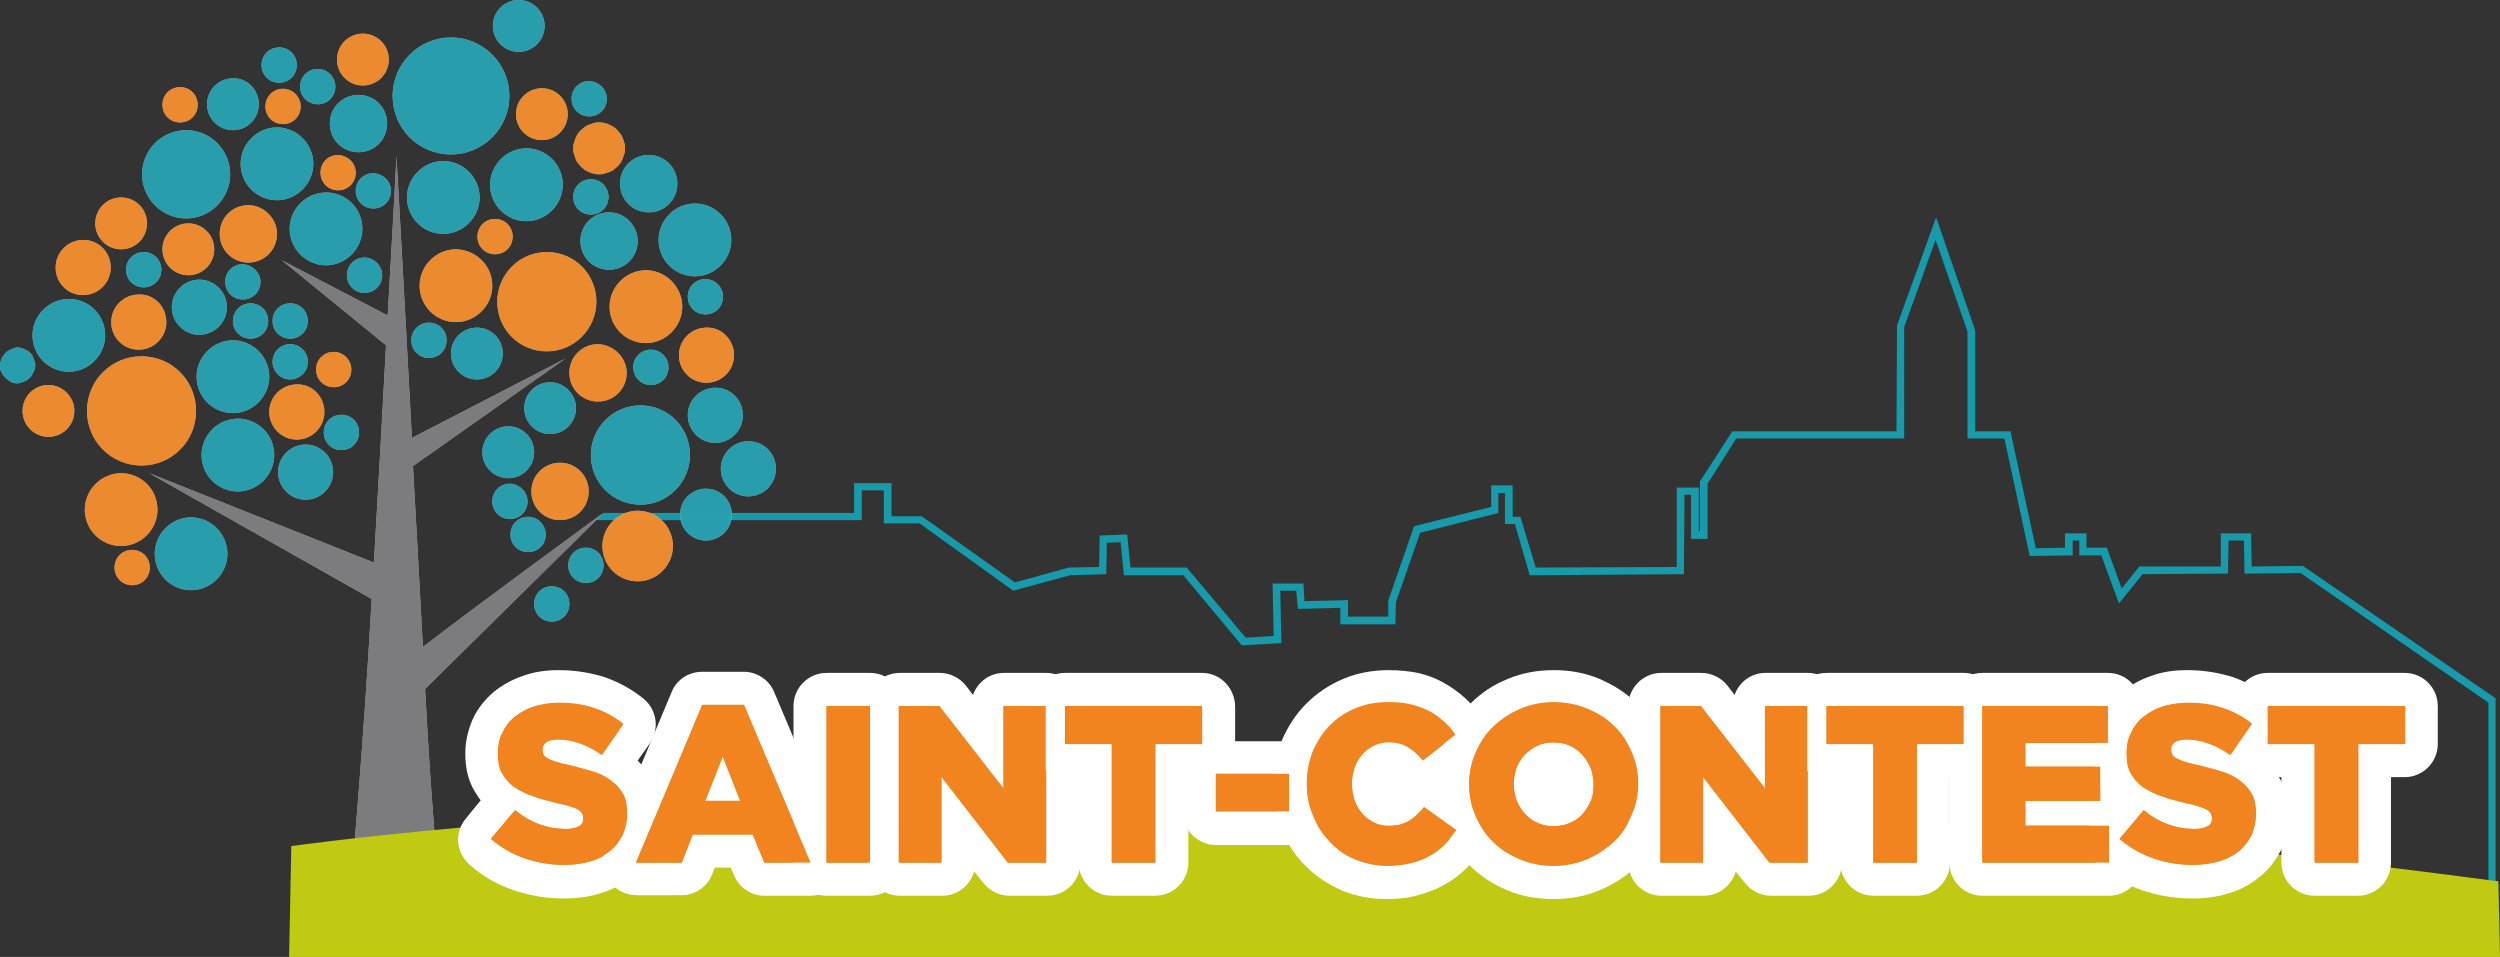 <svg width="209" height="80" viewBox="0 0 209 80" fill="none" xmlns="http://www.w3.org/2000/svg">
<rect x="0" y="0" width="209" height="80" fill="#333333" stroke="none"/>
<path d="M208.632 74.743H208.033V58.743L192.335 47.908L187.64 47.954L187.594 45.187H186.305L186.259 47.954L179.123 48L177.144 50.444L175.671 46.432H173.829V45.187H173.277V46.432L169.686 46.478L167.568 36.657H164.484V27.712L161.814 20.058L159.19 27.343V36.657H145.149L142.755 40.438V45.049H141.374V41.36H140.822L140.776 48L127.886 48.092L126.643 43.804H125.814V41.222H125.262V42.882L118.725 44.542L116.699 50.352L116.653 52.196H112.05V50.813L108.505 50.905L108.367 49.383H107.032L107.124 53.764L103.809 53.948L98.93 48.092H93.958L93.682 45.326L92.531 45.372L92.485 48L89.447 48.092L84.705 49.383L76.879 43.758H73.887V40.991H72.045V43.481H49.718L50.501 42.882H71.401V40.392H74.531V43.158H77.063L84.843 48.692L89.354 47.447L91.886 47.401L91.932 44.772L94.234 44.68L94.51 47.447H99.206L104.132 53.303L106.48 53.164L106.387 48.784H108.965L109.057 50.259L112.694 50.167V51.55H116.055V50.213L118.219 43.989L124.663 42.375V40.576H126.459V43.205H127.103L128.392 47.447L140.177 47.401V40.761H142.019V44.404H142.111V40.254L144.827 36.058H158.545L158.591 27.205L161.86 18.167L165.128 27.62V36.058H168.075L170.192 45.833L172.632 45.787V44.588H174.428V45.787H176.131L177.374 49.199L178.847 47.355H185.66V44.588H188.192L188.238 47.355L192.519 47.308L208.632 58.375V74.743Z" fill="#179AAA"/>
<g opacity="0.898">
<g opacity="0.898">
<g opacity="0.898">
<path opacity="0.898" d="M50.501 42.836C50.501 42.836 39.268 51.043 35.355 54.087C35.079 49.014 34.803 43.85 34.526 38.962L47.278 29.971L34.434 36.611C33.744 23.562 33.145 13.049 33.145 13.049C33.145 13.049 32.869 18.49 32.409 26.375L23.57 21.764L32.271 28.864C31.994 34.259 31.626 40.576 31.258 47.032L12.476 39.562L31.074 50.075C30.337 63.032 29.601 70.455 29.186 76.403C29.048 78.294 36.874 78.294 36.782 76.403C36.552 71.285 36.046 67.504 35.539 57.591L50.501 42.836Z" fill="white"/>
<path opacity="0.898" d="M32.364 10.329C32.364 11.666 31.305 12.726 29.969 12.726C28.634 12.726 27.575 11.666 27.575 10.329C27.575 8.991 28.634 7.931 29.969 7.931C31.305 7.931 32.364 8.991 32.364 10.329Z" fill="white"/>
<path opacity="0.898" d="M61.135 20.058C61.135 21.718 59.754 23.101 58.096 23.101C56.393 23.101 55.058 21.718 55.058 20.058C55.058 18.398 56.439 17.014 58.096 17.014C59.754 17.014 61.135 18.352 61.135 20.058Z" fill="white"/>
<path opacity="0.898" d="M40.097 16.507C40.097 18.167 38.716 19.55 37.058 19.55C35.355 19.55 34.02 18.167 34.02 16.507C34.02 14.847 35.401 13.464 37.058 13.464C38.716 13.464 40.097 14.847 40.097 16.507Z" fill="white"/>
<path opacity="0.898" d="M19.013 46.294C19.013 47.954 17.631 49.337 15.974 49.337C14.271 49.337 12.936 47.954 12.936 46.294C12.936 44.634 14.317 43.251 15.974 43.251C17.631 43.251 19.013 44.634 19.013 46.294Z" fill="white"/>
<path opacity="0.898" d="M22.511 31.493C22.511 33.153 21.13 34.536 19.473 34.536C17.77 34.536 16.435 33.153 16.435 31.493C16.435 29.833 17.816 28.45 19.473 28.45C21.13 28.45 22.511 29.833 22.511 31.493Z" fill="white"/>
<path opacity="0.898" d="M13.489 22.548C13.489 23.378 12.844 24.023 12.015 24.023C11.187 24.023 10.542 23.378 10.542 22.548C10.542 21.718 11.187 21.072 12.015 21.072C12.844 21.072 13.489 21.718 13.489 22.548Z" fill="white"/>
<path opacity="0.898" d="M31.949 23.009C31.949 23.839 31.304 24.484 30.476 24.484C29.647 24.484 29.002 23.839 29.002 23.009C29.002 22.179 29.647 21.533 30.476 21.533C31.258 21.533 31.949 22.225 31.949 23.009Z" fill="white"/>
<path opacity="0.898" d="M32.686 15.954C32.686 16.784 32.041 17.429 31.212 17.429C30.383 17.429 29.739 16.784 29.739 15.954C29.739 15.124 30.383 14.478 31.212 14.478C32.041 14.524 32.686 15.17 32.686 15.954Z" fill="white"/>
<path opacity="0.898" d="M24.814 5.441C24.814 6.271 24.169 6.916 23.34 6.916C22.511 6.916 21.867 6.271 21.867 5.441C21.867 4.611 22.511 3.965 23.34 3.965C24.169 3.965 24.814 4.611 24.814 5.441Z" fill="white"/>
<path opacity="0.898" d="M2.947 30.524C2.947 30.617 2.947 30.709 2.901 30.801C2.901 30.893 2.855 30.986 2.809 31.078C2.763 31.17 2.717 31.262 2.671 31.355C2.625 31.447 2.579 31.493 2.486 31.585C2.44 31.631 2.348 31.723 2.256 31.77C2.164 31.816 2.072 31.862 1.98 31.908C1.888 31.954 1.796 31.954 1.704 32C1.612 32.046 1.519 32.046 1.427 32.046C1.335 32.046 1.243 32.046 1.151 32C1.059 32 0.967 31.954 0.875 31.908C0.783 31.862 0.737 31.816 0.645 31.723C0.553 31.677 0.506 31.631 0.414 31.539C0.368 31.493 0.276 31.401 0.23 31.308C0.184 31.216 0.138 31.124 0.092 31.078C0.046 30.986 0.046 30.893 0 30.801C0 30.709 0 30.617 0 30.524C0 30.432 0 30.34 0.046 30.248C0.092 30.156 0.092 30.063 0.138 29.971C0.184 29.879 0.23 29.787 0.276 29.741C0.322 29.648 0.368 29.602 0.46 29.51C0.506 29.464 0.599 29.372 0.691 29.326C0.783 29.279 0.875 29.233 0.967 29.187C1.059 29.141 1.151 29.141 1.243 29.095C1.289 29.049 1.381 29.049 1.473 29.049C1.566 29.049 1.658 29.049 1.75 29.095C1.842 29.095 1.934 29.141 2.026 29.187C2.118 29.233 2.21 29.279 2.302 29.326C2.394 29.372 2.44 29.418 2.532 29.51C2.579 29.556 2.671 29.648 2.717 29.741C2.717 29.787 2.763 29.879 2.809 29.971C2.855 30.063 2.855 30.156 2.901 30.248C2.947 30.34 2.947 30.432 2.947 30.524Z" fill="white"/>
<path opacity="0.898" d="M21.775 23.562C21.775 24.392 21.131 25.038 20.302 25.038C19.473 25.038 18.828 24.392 18.828 23.562C18.828 22.732 19.473 22.087 20.302 22.087C21.085 22.133 21.775 22.778 21.775 23.562Z" fill="white"/>
<path opacity="0.898" d="M30.016 36.15C30.016 36.98 29.371 37.625 28.542 37.625C27.713 37.625 27.069 36.98 27.069 36.15C27.069 35.32 27.713 34.674 28.542 34.674C29.371 34.674 30.016 35.32 30.016 36.15Z" fill="white"/>
<path opacity="0.898" d="M37.335 28.45C37.335 29.279 36.691 29.925 35.862 29.925C35.033 29.925 34.388 29.279 34.388 28.45C34.388 27.62 35.033 26.974 35.862 26.974C36.691 26.974 37.335 27.62 37.335 28.45Z" fill="white"/>
<path opacity="0.898" d="M44.102 41.914C44.102 42.743 43.458 43.389 42.629 43.389C41.8 43.389 41.156 42.743 41.156 41.914C41.156 41.084 41.8 40.438 42.629 40.438C43.458 40.484 44.102 41.13 44.102 41.914Z" fill="white"/>
<path opacity="0.898" d="M50.87 16.461C50.87 17.291 50.225 17.937 49.396 17.937C48.567 17.937 47.923 17.291 47.923 16.461C47.923 15.631 48.567 14.986 49.396 14.986C50.225 14.986 50.87 15.631 50.87 16.461Z" fill="white"/>
<path opacity="0.898" d="M55.887 30.709C55.887 31.539 55.243 32.184 54.414 32.184C53.585 32.184 52.941 31.539 52.941 30.709C52.941 29.879 53.585 29.233 54.414 29.233C55.243 29.233 55.887 29.925 55.887 30.709Z" fill="white"/>
<path opacity="0.898" d="M50.455 47.262C50.455 48.092 49.811 48.738 48.982 48.738C48.153 48.738 47.508 48.092 47.508 47.262C47.508 46.432 48.153 45.787 48.982 45.787C49.811 45.787 50.455 46.432 50.455 47.262Z" fill="white"/>
<path opacity="0.898" d="M47.601 50.49C47.601 51.32 46.956 51.965 46.128 51.965C45.299 51.965 44.654 51.32 44.654 50.49C44.654 49.66 45.299 49.014 46.128 49.014C46.956 49.014 47.601 49.66 47.601 50.49Z" fill="white"/>
<path opacity="0.898" d="M44.655 37.81C44.655 39.009 43.688 39.977 42.491 39.977C41.294 39.977 40.327 39.009 40.327 37.81C40.327 36.611 41.294 35.643 42.491 35.643C43.688 35.643 44.655 36.611 44.655 37.81Z" fill="white"/>
<path opacity="0.898" d="M64.865 39.193C64.865 40.484 63.806 41.499 62.562 41.499C61.273 41.499 60.26 40.438 60.26 39.193C60.26 37.902 61.319 36.888 62.562 36.888C63.852 36.888 64.865 37.902 64.865 39.193Z" fill="white"/>
<path opacity="0.898" d="M27.852 39.47C27.852 40.761 26.793 41.775 25.55 41.775C24.261 41.775 23.248 40.715 23.248 39.47C23.248 38.179 24.307 37.164 25.55 37.164C26.839 37.164 27.852 38.225 27.852 39.47Z" fill="white"/>
<path opacity="0.898" d="M26.194 13.694C26.194 15.354 24.813 16.738 23.156 16.738C21.452 16.738 20.117 15.354 20.117 13.694C20.117 12.035 21.498 10.651 23.156 10.651C24.813 10.651 26.194 12.035 26.194 13.694Z" fill="white"/>
<path opacity="0.898" d="M57.682 38.04C57.682 40.3 55.841 42.19 53.539 42.19C51.237 42.19 49.396 40.346 49.396 38.04C49.396 35.781 51.237 33.891 53.539 33.891C55.841 33.891 57.682 35.735 57.682 38.04Z" fill="white"/>
<path opacity="0.898" d="M42.583 8.023C42.583 10.743 40.373 12.911 37.703 12.911C34.987 12.911 32.823 10.743 32.823 8.023C32.823 5.303 35.033 3.135 37.703 3.135C40.419 3.135 42.583 5.349 42.583 8.023Z" fill="white"/>
<path opacity="0.898" d="M53.31 20.15C53.31 21.487 52.251 22.548 50.916 22.548C49.58 22.548 48.521 21.487 48.521 20.15C48.521 18.813 49.58 17.752 50.916 17.752C52.251 17.752 53.31 18.859 53.31 20.15Z" fill="white"/>
<path opacity="0.898" d="M56.624 15.354C56.624 16.692 55.565 17.752 54.23 17.752C52.895 17.752 51.836 16.692 51.836 15.354C51.836 14.017 52.895 12.957 54.23 12.957C55.565 12.957 56.624 14.017 56.624 15.354Z" fill="white"/>
<path opacity="0.898" d="M47.048 15.447C47.048 17.107 45.667 18.49 44.01 18.49C42.306 18.49 40.971 17.107 40.971 15.447C40.971 13.787 42.352 12.403 44.01 12.403C45.667 12.403 47.048 13.741 47.048 15.447Z" fill="white"/>
<path opacity="0.898" d="M8.793 28.035C8.793 29.695 7.412 31.078 5.755 31.078C4.052 31.078 2.717 29.695 2.717 28.035C2.717 26.375 4.098 24.991 5.755 24.991C7.458 24.991 8.793 26.375 8.793 28.035Z" fill="white"/>
<path opacity="0.898" d="M28.036 7.239C28.036 8.069 27.392 8.715 26.563 8.715C25.734 8.715 25.089 8.069 25.089 7.239C25.089 6.409 25.734 5.764 26.563 5.764C27.392 5.764 28.036 6.455 28.036 7.239Z" fill="white"/>
<path opacity="0.898" d="M24.261 31.723C25.075 31.723 25.734 31.063 25.734 30.248C25.734 29.433 25.075 28.772 24.261 28.772C23.447 28.772 22.787 29.433 22.787 30.248C22.787 31.063 23.447 31.723 24.261 31.723Z" fill="white"/>
<path opacity="0.898" d="M22.42 26.836C22.42 27.666 21.775 28.311 20.946 28.311C20.117 28.311 19.473 27.666 19.473 26.836C19.473 26.006 20.117 25.36 20.946 25.36C21.775 25.36 22.42 26.006 22.42 26.836Z" fill="white"/>
<path opacity="0.898" d="M25.734 26.836C25.734 27.666 25.09 28.311 24.261 28.311C23.432 28.311 22.787 27.666 22.787 26.836C22.787 26.006 23.432 25.36 24.261 25.36C25.09 25.36 25.734 26.006 25.734 26.836Z" fill="white"/>
<path opacity="0.898" d="M50.731 8.254C50.731 9.084 50.087 9.729 49.258 9.729C48.429 9.729 47.785 9.084 47.785 8.254C47.785 7.424 48.429 6.778 49.258 6.778C50.087 6.824 50.731 7.47 50.731 8.254Z" fill="white"/>
<path opacity="0.898" d="M45.621 44.68C45.621 45.51 44.977 46.156 44.148 46.156C43.319 46.156 42.675 45.51 42.675 44.68C42.675 43.85 43.319 43.205 44.148 43.205C44.977 43.205 45.621 43.896 45.621 44.68Z" fill="white"/>
<path opacity="0.898" d="M60.445 24.807C60.445 25.637 59.8 26.282 58.971 26.282C58.143 26.282 57.498 25.637 57.498 24.807C57.498 23.977 58.143 23.331 58.971 23.331C59.8 23.331 60.445 24.023 60.445 24.807Z" fill="white"/>
<path opacity="0.898" d="M21.637 8.715C21.637 9.914 20.671 10.882 19.473 10.882C18.276 10.882 17.309 9.914 17.309 8.715C17.309 7.516 18.276 6.548 19.473 6.548C20.671 6.501 21.637 7.516 21.637 8.715Z" fill="white"/>
<path opacity="0.898" d="M45.53 2.167C45.53 3.366 44.563 4.334 43.366 4.334C42.169 4.334 41.202 3.366 41.202 2.167C41.202 0.968 42.169 0 43.366 0C44.563 0 45.53 0.968 45.53 2.167Z" fill="white"/>
<path opacity="0.898" d="M48.154 34.121C48.154 35.32 47.187 36.288 45.99 36.288C44.792 36.288 43.826 35.32 43.826 34.121C43.826 32.922 44.792 31.954 45.99 31.954C47.141 31.954 48.154 32.922 48.154 34.121Z" fill="white"/>
<path opacity="0.898" d="M62.102 34.721C62.102 36.011 61.044 37.026 59.8 37.026C58.511 37.026 57.498 35.965 57.498 34.721C57.498 33.429 58.557 32.415 59.8 32.415C61.09 32.415 62.102 33.429 62.102 34.721Z" fill="white"/>
<path opacity="0.898" d="M18.968 25.683C18.968 26.974 17.909 27.988 16.665 27.988C15.376 27.988 14.363 26.928 14.363 25.683C14.363 24.392 15.422 23.378 16.665 23.378C17.909 23.378 18.968 24.392 18.968 25.683Z" fill="white"/>
<path opacity="0.898" d="M42.031 29.556C42.031 30.755 41.064 31.723 39.867 31.723C38.67 31.723 37.703 30.755 37.703 29.556C37.703 28.357 38.67 27.389 39.867 27.389C41.064 27.389 42.031 28.357 42.031 29.556Z" fill="white"/>
<path opacity="0.898" d="M30.291 19.135C30.291 20.795 28.91 22.179 27.253 22.179C25.596 22.179 24.215 20.795 24.215 19.135C24.215 17.476 25.596 16.092 27.253 16.092C28.956 16.092 30.291 17.429 30.291 19.135Z" fill="white"/>
<path opacity="0.898" d="M19.243 14.571C19.243 16.599 17.585 18.259 15.56 18.259C13.534 18.259 11.877 16.599 11.877 14.571C11.877 12.542 13.534 10.882 15.56 10.882C17.585 10.882 19.243 12.542 19.243 14.571Z" fill="white"/>
<path opacity="0.898" d="M22.926 38.04C22.926 39.7 21.544 41.084 19.887 41.084C18.184 41.084 16.849 39.7 16.849 38.04C16.849 36.38 18.23 34.997 19.887 34.997C21.544 34.997 22.926 36.334 22.926 38.04Z" fill="white"/>
<path opacity="0.898" d="M49.856 25.222C49.856 27.481 48.015 29.372 45.713 29.372C43.411 29.372 41.57 27.527 41.57 25.222C41.57 22.962 43.411 21.072 45.713 21.072C48.015 21.072 49.856 22.916 49.856 25.222Z" fill="white"/>
<path opacity="0.898" d="M56.255 45.648C56.255 47.262 54.92 48.599 53.309 48.599C51.698 48.599 50.362 47.308 50.362 45.648C50.362 44.035 51.698 42.697 53.309 42.697C54.966 42.697 56.255 44.035 56.255 45.648Z" fill="white"/>
<path opacity="0.898" d="M16.389 34.352C16.389 36.888 14.363 38.916 11.831 38.916C9.299 38.916 7.274 36.888 7.274 34.352C7.274 31.816 9.299 29.787 11.831 29.787C14.363 29.787 16.389 31.816 16.389 34.352Z" fill="white"/>
<path opacity="0.898" d="M52.389 31.17C52.389 32.507 51.33 33.568 49.995 33.568C48.66 33.568 47.6 32.507 47.6 31.17C47.6 29.833 48.66 28.772 49.995 28.772C51.284 28.818 52.389 29.879 52.389 31.17Z" fill="white"/>
<path opacity="0.898" d="M57.038 25.637C57.038 27.297 55.657 28.68 53.999 28.68C52.296 28.68 50.961 27.297 50.961 25.637C50.961 23.977 52.342 22.594 53.999 22.594C55.657 22.594 57.038 23.977 57.038 25.637Z" fill="white"/>
<path opacity="0.898" d="M41.156 23.885C41.156 25.545 39.775 26.928 38.117 26.928C36.414 26.928 35.079 25.545 35.079 23.885C35.079 22.225 36.46 20.841 38.117 20.841C39.821 20.888 41.156 22.225 41.156 23.885Z" fill="white"/>
<path opacity="0.898" d="M13.166 42.605C13.166 44.265 11.785 45.648 10.128 45.648C8.424 45.648 7.089 44.265 7.089 42.605C7.089 40.945 8.47 39.562 10.128 39.562C11.785 39.562 13.166 40.899 13.166 42.605Z" fill="white"/>
<path opacity="0.898" d="M6.216 34.352C6.216 35.55 5.249 36.519 4.052 36.519C2.855 36.519 1.888 35.55 1.888 34.352C1.888 33.153 2.855 32.184 4.052 32.184C5.203 32.184 6.216 33.153 6.216 34.352Z" fill="white"/>
<path opacity="0.898" d="M17.909 20.841C17.909 22.04 16.942 23.009 15.745 23.009C14.547 23.009 13.58 22.04 13.58 20.841C13.58 19.643 14.547 18.674 15.745 18.674C16.942 18.674 17.909 19.643 17.909 20.841Z" fill="white"/>
<path opacity="0.898" d="M42.859 19.781C42.859 20.611 42.215 21.256 41.386 21.256C40.557 21.256 39.913 20.611 39.913 19.781C39.913 18.951 40.557 18.305 41.386 18.305C42.215 18.305 42.859 18.951 42.859 19.781Z" fill="white"/>
<path opacity="0.898" d="M29.739 14.432C29.739 15.262 29.095 15.908 28.266 15.908C27.437 15.908 26.793 15.262 26.793 14.432C26.793 13.602 27.437 12.957 28.266 12.957C29.095 13.003 29.739 13.648 29.739 14.432Z" fill="white"/>
<path opacity="0.898" d="M25.136 8.899C25.136 9.729 24.491 10.375 23.662 10.375C22.834 10.375 22.189 9.729 22.189 8.899C22.189 8.069 22.834 7.424 23.662 7.424C24.491 7.424 25.136 8.115 25.136 8.899Z" fill="white"/>
<path opacity="0.898" d="M12.522 47.447C12.522 48.277 11.878 48.922 11.049 48.922C10.22 48.922 9.575 48.277 9.575 47.447C9.575 46.617 10.22 45.971 11.049 45.971C11.878 45.971 12.522 46.617 12.522 47.447Z" fill="white"/>
<path opacity="0.898" d="M29.371 30.893C29.371 31.723 28.727 32.369 27.898 32.369C27.069 32.369 26.424 31.723 26.424 30.893C26.424 30.063 27.069 29.418 27.898 29.418C28.727 29.418 29.371 30.11 29.371 30.893Z" fill="white"/>
<path opacity="0.898" d="M16.527 8.761C16.527 9.591 15.883 10.236 15.054 10.236C14.225 10.236 13.58 9.591 13.58 8.761C13.58 7.931 14.225 7.285 15.054 7.285C15.883 7.285 16.527 7.931 16.527 8.761Z" fill="white"/>
<path opacity="0.898" d="M12.292 18.674C12.292 19.873 11.325 20.841 10.128 20.841C8.931 20.841 7.964 19.873 7.964 18.674C7.964 17.476 8.931 16.507 10.128 16.507C11.325 16.507 12.292 17.476 12.292 18.674Z" fill="white"/>
<path opacity="0.898" d="M32.502 4.98C32.502 6.179 31.535 7.147 30.338 7.147C29.14 7.147 28.174 6.179 28.174 4.98C28.174 3.781 29.14 2.813 30.338 2.813C31.535 2.813 32.502 3.781 32.502 4.98Z" fill="white"/>
<path opacity="0.898" d="M47.463 9.545C47.463 10.743 46.496 11.712 45.299 11.712C44.102 11.712 43.135 10.743 43.135 9.545C43.135 8.346 44.102 7.378 45.299 7.378C46.496 7.378 47.463 8.346 47.463 9.545Z" fill="white"/>
<path opacity="0.898" d="M52.251 12.403C52.251 12.542 52.251 12.68 52.205 12.818C52.159 12.957 52.113 13.095 52.067 13.233C52.021 13.372 51.929 13.51 51.883 13.602C51.791 13.741 51.698 13.833 51.606 13.925C51.514 14.017 51.376 14.11 51.284 14.202C51.146 14.294 51.054 14.34 50.916 14.386C50.778 14.432 50.639 14.478 50.501 14.524C50.363 14.571 50.225 14.571 50.087 14.571C49.949 14.571 49.81 14.571 49.672 14.524C49.534 14.478 49.396 14.478 49.258 14.386C49.12 14.34 48.982 14.248 48.89 14.202C48.752 14.11 48.659 14.017 48.567 13.925C48.475 13.833 48.383 13.694 48.291 13.602C48.199 13.464 48.153 13.372 48.107 13.233C48.061 13.095 48.015 12.957 47.969 12.818C47.923 12.68 47.923 12.542 47.923 12.403C47.923 12.265 47.923 12.127 47.969 11.989C48.015 11.85 48.061 11.712 48.107 11.573C48.153 11.435 48.245 11.297 48.291 11.205C48.383 11.066 48.475 10.974 48.567 10.882C48.659 10.79 48.797 10.697 48.89 10.605C49.028 10.513 49.12 10.467 49.258 10.421C49.396 10.375 49.534 10.329 49.672 10.282C49.81 10.236 49.949 10.236 50.087 10.236C50.225 10.236 50.363 10.236 50.501 10.282C50.639 10.329 50.778 10.329 50.916 10.421C51.054 10.467 51.192 10.559 51.284 10.605C51.422 10.697 51.514 10.79 51.606 10.882C51.698 10.974 51.791 11.112 51.883 11.205C51.975 11.343 52.021 11.435 52.067 11.573C52.113 11.712 52.159 11.85 52.205 11.989C52.251 12.127 52.251 12.265 52.251 12.403Z" fill="white"/>
<path opacity="0.898" d="M61.366 29.695C61.366 30.986 60.307 32 59.064 32C57.774 32 56.761 30.986 56.761 29.695C56.761 28.404 57.821 27.389 59.064 27.389C60.307 27.343 61.366 28.404 61.366 29.695Z" fill="white"/>
<path opacity="0.898" d="M27.116 34.444C27.116 35.735 26.057 36.749 24.814 36.749C23.524 36.749 22.511 35.689 22.511 34.444C22.511 33.153 23.57 32.138 24.814 32.138C26.103 32.092 27.116 33.153 27.116 34.444Z" fill="white"/>
<path opacity="0.898" d="M13.904 26.928C13.904 28.219 12.845 29.233 11.601 29.233C10.312 29.233 9.299 28.219 9.299 26.928C9.299 25.637 10.358 24.622 11.601 24.622C12.891 24.576 13.904 25.637 13.904 26.928Z" fill="white"/>
<path opacity="0.898" d="M9.255 22.363C9.255 23.654 8.196 24.669 6.953 24.669C5.664 24.669 4.651 23.654 4.651 22.363C4.651 21.072 5.71 20.058 6.953 20.058C8.242 20.058 9.255 21.072 9.255 22.363Z" fill="white"/>
<path opacity="0.898" d="M23.157 19.55C23.157 20.888 22.098 21.948 20.762 21.948C19.427 21.948 18.368 20.888 18.368 19.55C18.368 18.213 19.427 17.153 20.762 17.153C22.052 17.153 23.157 18.259 23.157 19.55Z" fill="white"/>
<path opacity="0.898" d="M49.213 41.084C49.213 42.421 48.154 43.481 46.818 43.481C45.483 43.481 44.424 42.421 44.424 41.084C44.424 39.746 45.483 38.686 46.818 38.686C48.154 38.686 49.213 39.746 49.213 41.084Z" fill="white"/>
<path opacity="0.898" d="M61.182 43.02C61.182 44.219 60.215 45.187 59.018 45.187C57.821 45.187 56.853 44.219 56.853 43.02C56.853 41.821 57.821 40.853 59.018 40.853C60.215 40.853 61.182 41.821 61.182 43.02Z" fill="white"/>
</g>
</g>
</g>
<g opacity="0.898">
<path d="M50.501 42.836C50.501 42.836 39.268 51.043 35.355 54.087C35.079 49.014 34.803 43.85 34.526 38.962L47.278 29.971L34.434 36.611C33.744 23.562 33.145 13.049 33.145 13.049C33.145 13.049 32.869 18.49 32.409 26.375L23.57 21.764L32.271 28.864C31.994 34.259 31.626 40.576 31.258 47.032L12.476 39.562L31.074 50.075C30.337 63.032 29.601 70.455 29.186 76.403C29.048 78.294 36.874 78.294 36.782 76.403C36.552 71.285 36.046 67.504 35.539 57.591L50.501 42.836Z" fill="#757477"/>
<path d="M32.364 10.329C32.364 11.666 31.305 12.726 29.969 12.726C28.634 12.726 27.575 11.666 27.575 10.329C27.575 8.991 28.634 7.931 29.969 7.931C31.305 7.931 32.364 8.991 32.364 10.329Z" fill="#179AAA"/>
<path d="M61.135 20.058C61.135 21.718 59.754 23.101 58.096 23.101C56.393 23.101 55.058 21.718 55.058 20.058C55.058 18.398 56.439 17.014 58.096 17.014C59.754 17.014 61.135 18.352 61.135 20.058Z" fill="#179AAA"/>
<path d="M40.097 16.507C40.097 18.167 38.716 19.55 37.058 19.55C35.355 19.55 34.02 18.167 34.02 16.507C34.02 14.847 35.401 13.464 37.058 13.464C38.716 13.464 40.097 14.847 40.097 16.507Z" fill="#179AAA"/>
<path d="M19.013 46.294C19.013 47.954 17.631 49.337 15.974 49.337C14.271 49.337 12.936 47.954 12.936 46.294C12.936 44.634 14.317 43.251 15.974 43.251C17.631 43.251 19.013 44.634 19.013 46.294Z" fill="#179AAA"/>
<path d="M22.511 31.493C22.511 33.153 21.13 34.536 19.473 34.536C17.77 34.536 16.435 33.153 16.435 31.493C16.435 29.833 17.816 28.45 19.473 28.45C21.13 28.45 22.511 29.833 22.511 31.493Z" fill="#179AAA"/>
<path d="M13.489 22.548C13.489 23.378 12.844 24.023 12.015 24.023C11.187 24.023 10.542 23.378 10.542 22.548C10.542 21.718 11.187 21.072 12.015 21.072C12.844 21.072 13.489 21.718 13.489 22.548Z" fill="#179AAA"/>
<path d="M31.949 23.009C31.949 23.839 31.304 24.484 30.476 24.484C29.647 24.484 29.002 23.839 29.002 23.009C29.002 22.179 29.647 21.533 30.476 21.533C31.258 21.533 31.949 22.225 31.949 23.009Z" fill="#179AAA"/>
<path d="M32.686 15.954C32.686 16.784 32.041 17.429 31.212 17.429C30.383 17.429 29.739 16.784 29.739 15.954C29.739 15.124 30.383 14.478 31.212 14.478C32.041 14.524 32.686 15.17 32.686 15.954Z" fill="#179AAA"/>
<path d="M24.814 5.441C24.814 6.271 24.169 6.916 23.34 6.916C22.511 6.916 21.867 6.271 21.867 5.441C21.867 4.611 22.511 3.965 23.34 3.965C24.169 3.965 24.814 4.611 24.814 5.441Z" fill="#179AAA"/>
<path d="M2.947 30.524C2.947 30.617 2.947 30.709 2.901 30.801C2.901 30.893 2.855 30.986 2.809 31.078C2.763 31.17 2.717 31.262 2.671 31.355C2.625 31.447 2.579 31.493 2.486 31.585C2.44 31.631 2.348 31.723 2.256 31.77C2.164 31.816 2.072 31.862 1.98 31.908C1.888 31.954 1.796 31.954 1.704 32C1.612 32.046 1.519 32.046 1.427 32.046C1.335 32.046 1.243 32.046 1.151 32C1.059 32 0.967 31.954 0.875 31.908C0.783 31.862 0.737 31.816 0.645 31.723C0.553 31.677 0.506 31.631 0.414 31.539C0.368 31.493 0.276 31.401 0.23 31.308C0.184 31.216 0.138 31.124 0.092 31.078C0.046 30.986 0.046 30.893 0 30.801C0 30.709 0 30.617 0 30.524C0 30.432 0 30.34 0.046 30.248C0.092 30.156 0.092 30.063 0.138 29.971C0.184 29.879 0.23 29.787 0.276 29.741C0.322 29.648 0.368 29.602 0.46 29.51C0.506 29.464 0.599 29.372 0.691 29.326C0.783 29.279 0.875 29.233 0.967 29.187C1.059 29.141 1.151 29.141 1.243 29.095C1.289 29.049 1.381 29.049 1.473 29.049C1.566 29.049 1.658 29.049 1.75 29.095C1.842 29.095 1.934 29.141 2.026 29.187C2.118 29.233 2.21 29.279 2.302 29.326C2.394 29.372 2.44 29.418 2.532 29.51C2.579 29.556 2.671 29.648 2.717 29.741C2.717 29.787 2.763 29.879 2.809 29.971C2.855 30.063 2.855 30.156 2.901 30.248C2.947 30.34 2.947 30.432 2.947 30.524Z" fill="#179AAA"/>
<path d="M21.775 23.562C21.775 24.392 21.131 25.038 20.302 25.038C19.473 25.038 18.828 24.392 18.828 23.562C18.828 22.732 19.473 22.087 20.302 22.087C21.085 22.133 21.775 22.778 21.775 23.562Z" fill="#179AAA"/>
<path d="M30.016 36.15C30.016 36.98 29.371 37.625 28.542 37.625C27.713 37.625 27.069 36.98 27.069 36.15C27.069 35.32 27.713 34.674 28.542 34.674C29.371 34.674 30.016 35.32 30.016 36.15Z" fill="#179AAA"/>
<path d="M37.335 28.45C37.335 29.279 36.691 29.925 35.862 29.925C35.033 29.925 34.388 29.279 34.388 28.45C34.388 27.62 35.033 26.974 35.862 26.974C36.691 26.974 37.335 27.62 37.335 28.45Z" fill="#179AAA"/>
<path d="M44.102 41.914C44.102 42.743 43.458 43.389 42.629 43.389C41.8 43.389 41.156 42.743 41.156 41.914C41.156 41.084 41.8 40.438 42.629 40.438C43.458 40.484 44.102 41.13 44.102 41.914Z" fill="#179AAA"/>
<path d="M50.87 16.461C50.87 17.291 50.225 17.937 49.396 17.937C48.567 17.937 47.923 17.291 47.923 16.461C47.923 15.631 48.567 14.986 49.396 14.986C50.225 14.986 50.87 15.631 50.87 16.461Z" fill="#179AAA"/>
<path d="M55.887 30.709C55.887 31.539 55.243 32.184 54.414 32.184C53.585 32.184 52.941 31.539 52.941 30.709C52.941 29.879 53.585 29.233 54.414 29.233C55.243 29.233 55.887 29.925 55.887 30.709Z" fill="#179AAA"/>
<path d="M50.455 47.262C50.455 48.092 49.811 48.738 48.982 48.738C48.153 48.738 47.508 48.092 47.508 47.262C47.508 46.432 48.153 45.787 48.982 45.787C49.811 45.787 50.455 46.432 50.455 47.262Z" fill="#179AAA"/>
<path d="M47.601 50.49C47.601 51.32 46.956 51.965 46.128 51.965C45.299 51.965 44.654 51.32 44.654 50.49C44.654 49.66 45.299 49.014 46.128 49.014C46.956 49.014 47.601 49.66 47.601 50.49Z" fill="#179AAA"/>
<path d="M44.655 37.81C44.655 39.009 43.688 39.977 42.491 39.977C41.294 39.977 40.327 39.009 40.327 37.81C40.327 36.611 41.294 35.643 42.491 35.643C43.688 35.643 44.655 36.611 44.655 37.81Z" fill="#179AAA"/>
<path d="M64.865 39.193C64.865 40.484 63.806 41.499 62.562 41.499C61.273 41.499 60.26 40.438 60.26 39.193C60.26 37.902 61.319 36.888 62.562 36.888C63.852 36.888 64.865 37.902 64.865 39.193Z" fill="#179AAA"/>
<path d="M27.852 39.47C27.852 40.761 26.793 41.775 25.55 41.775C24.261 41.775 23.248 40.715 23.248 39.47C23.248 38.179 24.307 37.164 25.55 37.164C26.839 37.164 27.852 38.225 27.852 39.47Z" fill="#179AAA"/>
<path d="M26.194 13.694C26.194 15.354 24.813 16.738 23.156 16.738C21.452 16.738 20.117 15.354 20.117 13.694C20.117 12.035 21.498 10.651 23.156 10.651C24.813 10.651 26.194 12.035 26.194 13.694Z" fill="#179AAA"/>
<path d="M57.682 38.04C57.682 40.3 55.841 42.19 53.539 42.19C51.237 42.19 49.396 40.346 49.396 38.04C49.396 35.781 51.237 33.891 53.539 33.891C55.841 33.891 57.682 35.735 57.682 38.04Z" fill="#179AAA"/>
<path d="M42.583 8.023C42.583 10.743 40.373 12.911 37.703 12.911C34.987 12.911 32.823 10.743 32.823 8.023C32.823 5.303 35.033 3.135 37.703 3.135C40.419 3.135 42.583 5.349 42.583 8.023Z" fill="#179AAA"/>
<path d="M53.31 20.15C53.31 21.487 52.251 22.548 50.916 22.548C49.58 22.548 48.521 21.487 48.521 20.15C48.521 18.813 49.58 17.752 50.916 17.752C52.251 17.752 53.31 18.859 53.31 20.15Z" fill="#179AAA"/>
<path d="M56.624 15.354C56.624 16.692 55.565 17.752 54.23 17.752C52.895 17.752 51.836 16.692 51.836 15.354C51.836 14.017 52.895 12.957 54.23 12.957C55.565 12.957 56.624 14.017 56.624 15.354Z" fill="#179AAA"/>
<path d="M47.048 15.447C47.048 17.107 45.667 18.49 44.01 18.49C42.306 18.49 40.971 17.107 40.971 15.447C40.971 13.787 42.352 12.403 44.01 12.403C45.667 12.403 47.048 13.741 47.048 15.447Z" fill="#179AAA"/>
<path d="M8.793 28.035C8.793 29.695 7.412 31.078 5.755 31.078C4.052 31.078 2.717 29.695 2.717 28.035C2.717 26.375 4.098 24.991 5.755 24.991C7.458 24.991 8.793 26.375 8.793 28.035Z" fill="#179AAA"/>
<path d="M28.036 7.239C28.036 8.069 27.392 8.715 26.563 8.715C25.734 8.715 25.089 8.069 25.089 7.239C25.089 6.409 25.734 5.764 26.563 5.764C27.392 5.764 28.036 6.455 28.036 7.239Z" fill="#179AAA"/>
<path d="M24.261 31.723C25.075 31.723 25.734 31.063 25.734 30.248C25.734 29.433 25.075 28.772 24.261 28.772C23.447 28.772 22.787 29.433 22.787 30.248C22.787 31.063 23.447 31.723 24.261 31.723Z" fill="#179AAA"/>
<path d="M22.42 26.836C22.42 27.666 21.775 28.311 20.946 28.311C20.117 28.311 19.473 27.666 19.473 26.836C19.473 26.006 20.117 25.36 20.946 25.36C21.775 25.36 22.42 26.006 22.42 26.836Z" fill="#179AAA"/>
<path d="M25.734 26.836C25.734 27.666 25.09 28.311 24.261 28.311C23.432 28.311 22.787 27.666 22.787 26.836C22.787 26.006 23.432 25.36 24.261 25.36C25.09 25.36 25.734 26.006 25.734 26.836Z" fill="#179AAA"/>
<path d="M50.731 8.254C50.731 9.084 50.087 9.729 49.258 9.729C48.429 9.729 47.785 9.084 47.785 8.254C47.785 7.424 48.429 6.778 49.258 6.778C50.087 6.824 50.731 7.47 50.731 8.254Z" fill="#179AAA"/>
<path d="M45.621 44.68C45.621 45.51 44.977 46.156 44.148 46.156C43.319 46.156 42.675 45.51 42.675 44.68C42.675 43.85 43.319 43.205 44.148 43.205C44.977 43.205 45.621 43.896 45.621 44.68Z" fill="#179AAA"/>
<path d="M60.445 24.807C60.445 25.637 59.8 26.282 58.971 26.282C58.143 26.282 57.498 25.637 57.498 24.807C57.498 23.977 58.143 23.331 58.971 23.331C59.8 23.331 60.445 24.023 60.445 24.807Z" fill="#179AAA"/>
<path d="M21.637 8.715C21.637 9.914 20.671 10.882 19.473 10.882C18.276 10.882 17.309 9.914 17.309 8.715C17.309 7.516 18.276 6.548 19.473 6.548C20.671 6.501 21.637 7.516 21.637 8.715Z" fill="#179AAA"/>
<path d="M45.53 2.167C45.53 3.366 44.563 4.334 43.366 4.334C42.169 4.334 41.202 3.366 41.202 2.167C41.202 0.968 42.169 0 43.366 0C44.563 0 45.53 0.968 45.53 2.167Z" fill="#179AAA"/>
<path d="M48.154 34.121C48.154 35.32 47.187 36.288 45.99 36.288C44.792 36.288 43.826 35.32 43.826 34.121C43.826 32.922 44.792 31.954 45.99 31.954C47.141 31.954 48.154 32.922 48.154 34.121Z" fill="#179AAA"/>
<path d="M62.102 34.721C62.102 36.011 61.044 37.026 59.8 37.026C58.511 37.026 57.498 35.965 57.498 34.721C57.498 33.429 58.557 32.415 59.8 32.415C61.09 32.415 62.102 33.429 62.102 34.721Z" fill="#179AAA"/>
<path d="M18.968 25.683C18.968 26.974 17.909 27.988 16.665 27.988C15.376 27.988 14.363 26.928 14.363 25.683C14.363 24.392 15.422 23.378 16.665 23.378C17.909 23.378 18.968 24.392 18.968 25.683Z" fill="#179AAA"/>
<path d="M42.031 29.556C42.031 30.755 41.064 31.723 39.867 31.723C38.67 31.723 37.703 30.755 37.703 29.556C37.703 28.357 38.67 27.389 39.867 27.389C41.064 27.389 42.031 28.357 42.031 29.556Z" fill="#179AAA"/>
<path d="M30.291 19.135C30.291 20.795 28.91 22.179 27.253 22.179C25.596 22.179 24.215 20.795 24.215 19.135C24.215 17.476 25.596 16.092 27.253 16.092C28.956 16.092 30.291 17.429 30.291 19.135Z" fill="#179AAA"/>
<path d="M19.243 14.571C19.243 16.599 17.585 18.259 15.56 18.259C13.534 18.259 11.877 16.599 11.877 14.571C11.877 12.542 13.534 10.882 15.56 10.882C17.585 10.882 19.243 12.542 19.243 14.571Z" fill="#179AAA"/>
<path d="M22.926 38.04C22.926 39.7 21.544 41.084 19.887 41.084C18.184 41.084 16.849 39.7 16.849 38.04C16.849 36.38 18.23 34.997 19.887 34.997C21.544 34.997 22.926 36.334 22.926 38.04Z" fill="#179AAA"/>
<path d="M49.856 25.222C49.856 27.481 48.015 29.372 45.713 29.372C43.411 29.372 41.57 27.527 41.57 25.222C41.57 22.962 43.411 21.072 45.713 21.072C48.015 21.072 49.856 22.916 49.856 25.222Z" fill="#F1841F"/>
<path d="M56.255 45.648C56.255 47.262 54.92 48.599 53.309 48.599C51.698 48.599 50.362 47.308 50.362 45.648C50.362 44.035 51.698 42.697 53.309 42.697C54.966 42.697 56.255 44.035 56.255 45.648Z" fill="#F1841F"/>
<path d="M16.389 34.352C16.389 36.888 14.363 38.916 11.831 38.916C9.299 38.916 7.274 36.888 7.274 34.352C7.274 31.816 9.299 29.787 11.831 29.787C14.363 29.787 16.389 31.816 16.389 34.352Z" fill="#F1841F"/>
<path d="M52.389 31.17C52.389 32.507 51.33 33.568 49.995 33.568C48.66 33.568 47.6 32.507 47.6 31.17C47.6 29.833 48.66 28.772 49.995 28.772C51.284 28.818 52.389 29.879 52.389 31.17Z" fill="#F1841F"/>
<path d="M57.038 25.637C57.038 27.297 55.657 28.68 53.999 28.68C52.296 28.68 50.961 27.297 50.961 25.637C50.961 23.977 52.342 22.594 53.999 22.594C55.657 22.594 57.038 23.977 57.038 25.637Z" fill="#F1841F"/>
<path d="M41.156 23.885C41.156 25.545 39.775 26.928 38.117 26.928C36.414 26.928 35.079 25.545 35.079 23.885C35.079 22.225 36.46 20.841 38.117 20.841C39.821 20.888 41.156 22.225 41.156 23.885Z" fill="#F1841F"/>
<path d="M13.166 42.605C13.166 44.265 11.785 45.648 10.128 45.648C8.424 45.648 7.089 44.265 7.089 42.605C7.089 40.945 8.47 39.562 10.128 39.562C11.785 39.562 13.166 40.899 13.166 42.605Z" fill="#F1841F"/>
<path d="M6.216 34.352C6.216 35.55 5.249 36.519 4.052 36.519C2.855 36.519 1.888 35.55 1.888 34.352C1.888 33.153 2.855 32.184 4.052 32.184C5.203 32.184 6.216 33.153 6.216 34.352Z" fill="#F1841F"/>
<path d="M17.909 20.841C17.909 22.04 16.942 23.009 15.745 23.009C14.547 23.009 13.58 22.04 13.58 20.841C13.58 19.643 14.547 18.674 15.745 18.674C16.942 18.674 17.909 19.643 17.909 20.841Z" fill="#F1841F"/>
<path d="M42.859 19.781C42.859 20.611 42.215 21.256 41.386 21.256C40.557 21.256 39.913 20.611 39.913 19.781C39.913 18.951 40.557 18.305 41.386 18.305C42.215 18.305 42.859 18.951 42.859 19.781Z" fill="#F1841F"/>
<path d="M29.739 14.432C29.739 15.262 29.095 15.908 28.266 15.908C27.437 15.908 26.793 15.262 26.793 14.432C26.793 13.602 27.437 12.957 28.266 12.957C29.095 13.003 29.739 13.648 29.739 14.432Z" fill="#F1841F"/>
<path d="M25.136 8.899C25.136 9.729 24.491 10.375 23.662 10.375C22.834 10.375 22.189 9.729 22.189 8.899C22.189 8.069 22.834 7.424 23.662 7.424C24.491 7.424 25.136 8.115 25.136 8.899Z" fill="#F1841F"/>
<path d="M12.522 47.447C12.522 48.277 11.878 48.922 11.049 48.922C10.22 48.922 9.575 48.277 9.575 47.447C9.575 46.617 10.22 45.971 11.049 45.971C11.878 45.971 12.522 46.617 12.522 47.447Z" fill="#F1841F"/>
<path d="M29.371 30.893C29.371 31.723 28.727 32.369 27.898 32.369C27.069 32.369 26.424 31.723 26.424 30.893C26.424 30.063 27.069 29.418 27.898 29.418C28.727 29.418 29.371 30.11 29.371 30.893Z" fill="#F1841F"/>
<path d="M16.527 8.761C16.527 9.591 15.883 10.236 15.054 10.236C14.225 10.236 13.58 9.591 13.58 8.761C13.58 7.931 14.225 7.285 15.054 7.285C15.883 7.285 16.527 7.931 16.527 8.761Z" fill="#F1841F"/>
<path d="M12.292 18.674C12.292 19.873 11.325 20.841 10.128 20.841C8.931 20.841 7.964 19.873 7.964 18.674C7.964 17.476 8.931 16.507 10.128 16.507C11.325 16.507 12.292 17.476 12.292 18.674Z" fill="#F1841F"/>
<path d="M32.502 4.98C32.502 6.179 31.535 7.147 30.338 7.147C29.14 7.147 28.174 6.179 28.174 4.98C28.174 3.781 29.14 2.813 30.338 2.813C31.535 2.813 32.502 3.781 32.502 4.98Z" fill="#F1841F"/>
<path d="M47.463 9.545C47.463 10.743 46.496 11.712 45.299 11.712C44.102 11.712 43.135 10.743 43.135 9.545C43.135 8.346 44.102 7.378 45.299 7.378C46.496 7.378 47.463 8.346 47.463 9.545Z" fill="#F1841F"/>
<path d="M52.251 12.403C52.251 12.542 52.251 12.68 52.205 12.818C52.159 12.957 52.113 13.095 52.067 13.233C52.021 13.372 51.929 13.51 51.883 13.602C51.791 13.741 51.698 13.833 51.606 13.925C51.514 14.017 51.376 14.11 51.284 14.202C51.146 14.294 51.054 14.34 50.916 14.386C50.778 14.432 50.639 14.478 50.501 14.524C50.363 14.571 50.225 14.571 50.087 14.571C49.949 14.571 49.81 14.571 49.672 14.524C49.534 14.478 49.396 14.478 49.258 14.386C49.12 14.34 48.982 14.248 48.89 14.202C48.752 14.11 48.659 14.017 48.567 13.925C48.475 13.833 48.383 13.694 48.291 13.602C48.199 13.464 48.153 13.372 48.107 13.233C48.061 13.095 48.015 12.957 47.969 12.818C47.923 12.68 47.923 12.542 47.923 12.403C47.923 12.265 47.923 12.127 47.969 11.989C48.015 11.85 48.061 11.712 48.107 11.573C48.153 11.435 48.245 11.297 48.291 11.205C48.383 11.066 48.475 10.974 48.567 10.882C48.659 10.79 48.797 10.697 48.89 10.605C49.028 10.513 49.12 10.467 49.258 10.421C49.396 10.375 49.534 10.329 49.672 10.282C49.81 10.236 49.949 10.236 50.087 10.236C50.225 10.236 50.363 10.236 50.501 10.282C50.639 10.329 50.778 10.329 50.916 10.421C51.054 10.467 51.192 10.559 51.284 10.605C51.422 10.697 51.514 10.79 51.606 10.882C51.698 10.974 51.791 11.112 51.883 11.205C51.975 11.343 52.021 11.435 52.067 11.573C52.113 11.712 52.159 11.85 52.205 11.989C52.251 12.127 52.251 12.265 52.251 12.403Z" fill="#F1841F"/>
<path d="M61.366 29.695C61.366 30.986 60.307 32 59.064 32C57.774 32 56.761 30.986 56.761 29.695C56.761 28.404 57.821 27.389 59.064 27.389C60.307 27.343 61.366 28.404 61.366 29.695Z" fill="#F1841F"/>
<path d="M27.116 34.444C27.116 35.735 26.057 36.749 24.814 36.749C23.524 36.749 22.511 35.689 22.511 34.444C22.511 33.153 23.57 32.138 24.814 32.138C26.103 32.092 27.116 33.153 27.116 34.444Z" fill="#F1841F"/>
<path d="M13.904 26.928C13.904 28.219 12.845 29.233 11.601 29.233C10.312 29.233 9.299 28.219 9.299 26.928C9.299 25.637 10.358 24.622 11.601 24.622C12.891 24.576 13.904 25.637 13.904 26.928Z" fill="#F1841F"/>
<path d="M9.255 22.363C9.255 23.654 8.196 24.669 6.953 24.669C5.664 24.669 4.651 23.654 4.651 22.363C4.651 21.072 5.71 20.058 6.953 20.058C8.242 20.058 9.255 21.072 9.255 22.363Z" fill="#F1841F"/>
<path d="M23.157 19.55C23.157 20.888 22.098 21.948 20.762 21.948C19.427 21.948 18.368 20.888 18.368 19.55C18.368 18.213 19.427 17.153 20.762 17.153C22.052 17.153 23.157 18.259 23.157 19.55Z" fill="#F1841F"/>
<path d="M49.213 41.084C49.213 42.421 48.154 43.481 46.818 43.481C45.483 43.481 44.424 42.421 44.424 41.084C44.424 39.746 45.483 38.686 46.818 38.686C48.154 38.686 49.213 39.746 49.213 41.084Z" fill="#F1841F"/>
<path d="M61.182 43.02C61.182 44.219 60.215 45.187 59.018 45.187C57.821 45.187 56.853 44.219 56.853 43.02C56.853 41.821 57.821 40.853 59.018 40.853C60.215 40.853 61.182 41.821 61.182 43.02Z" fill="#179AAA"/>
</g>
<path d="M24.353 70.732C24.353 70.732 102.981 59.527 208.862 73.683L209 80H24.169L24.353 70.732Z" fill="#C0CA13"/>
<path d="M47.14 73.683C45.805 73.683 44.562 73.452 43.365 73.084C42.169 72.669 41.064 72.023 40.097 71.193C39.545 70.686 39.498 69.856 39.959 69.303L41.984 66.905L42.031 66.859C41.524 66.49 41.11 65.983 40.834 65.429C40.465 64.784 40.281 63.954 40.281 63.078C40.281 62.248 40.419 61.464 40.742 60.772C41.064 60.081 41.524 59.481 42.123 58.974C42.675 58.513 43.365 58.098 44.194 57.867C44.977 57.637 45.805 57.499 46.726 57.499C47.969 57.499 49.166 57.683 50.179 58.006C51.191 58.328 52.158 58.882 52.987 59.527C53.539 59.989 53.677 60.818 53.263 61.372L51.468 63.908C51.652 64 51.836 64.138 51.974 64.277C52.572 64.692 53.033 65.245 53.355 65.891C53.677 66.536 53.861 67.274 53.861 68.104C53.861 69.026 53.677 69.81 53.355 70.547C53.033 71.239 52.526 71.839 51.882 72.346C51.283 72.807 50.593 73.176 49.764 73.406C48.936 73.591 48.107 73.683 47.14 73.683Z" fill="#F1841F"/>
<path d="M46.726 58.79C47.831 58.79 48.843 58.928 49.718 59.251C50.593 59.527 51.375 59.989 52.112 60.542L50.316 63.124C49.718 62.709 49.12 62.386 48.475 62.156C47.831 61.925 47.232 61.833 46.634 61.833C46.219 61.833 45.851 61.925 45.667 62.063C45.437 62.248 45.345 62.432 45.345 62.663V62.709C45.345 62.847 45.391 62.986 45.437 63.124C45.483 63.216 45.621 63.355 45.805 63.447C45.989 63.539 46.219 63.631 46.496 63.723C46.772 63.816 47.14 63.908 47.6 64C48.337 64.184 49.028 64.369 49.626 64.553C50.224 64.784 50.731 65.014 51.145 65.337C51.559 65.66 51.882 66.029 52.112 66.444C52.342 66.905 52.434 67.412 52.434 68.011V68.058C52.434 68.749 52.296 69.303 52.066 69.856C51.79 70.363 51.467 70.824 51.007 71.193C50.547 71.562 49.994 71.839 49.35 72.023C48.705 72.207 47.969 72.3 47.186 72.3C46.035 72.3 44.93 72.115 43.872 71.746C42.813 71.377 41.892 70.824 41.063 70.133L43.089 67.735C44.378 68.795 45.805 69.303 47.324 69.303C47.831 69.303 48.199 69.21 48.429 69.072C48.705 68.934 48.797 68.703 48.797 68.427V68.38C48.797 68.242 48.751 68.104 48.705 68.011C48.659 67.919 48.521 67.781 48.383 67.689C48.199 67.597 47.969 67.504 47.693 67.412C47.416 67.32 47.048 67.228 46.588 67.135C45.897 66.951 45.253 66.813 44.654 66.582C44.056 66.398 43.549 66.121 43.089 65.844C42.629 65.522 42.306 65.153 42.03 64.692C41.754 64.231 41.662 63.677 41.662 62.986V62.94C41.662 62.34 41.754 61.787 42.03 61.279C42.26 60.772 42.583 60.311 43.043 59.942C43.503 59.574 44.01 59.297 44.654 59.066C45.207 58.882 45.943 58.79 46.726 58.79ZM46.726 56.023C45.667 56.023 44.654 56.161 43.779 56.484C42.813 56.807 41.984 57.268 41.248 57.867C40.511 58.513 39.913 59.251 39.498 60.173C39.13 61.049 38.9 61.971 38.9 62.986V63.032C38.9 64.184 39.13 65.199 39.636 66.075C39.821 66.352 39.959 66.628 40.189 66.905L38.946 68.427C37.979 69.579 38.117 71.239 39.222 72.254C40.281 73.222 41.57 73.96 42.951 74.421C44.286 74.882 45.713 75.112 47.186 75.112C48.245 75.112 49.258 74.974 50.132 74.697C51.099 74.421 51.974 73.96 52.71 73.36C53.493 72.761 54.091 71.977 54.552 71.101C55.012 70.225 55.196 69.21 55.196 68.104V68.058C55.196 66.997 54.966 66.075 54.552 65.245C54.23 64.645 53.815 64.092 53.309 63.585L54.322 62.156C55.15 60.957 54.92 59.343 53.815 58.421C52.849 57.637 51.744 57.038 50.593 56.623C49.442 56.254 48.107 56.023 46.726 56.023Z" fill="white"/>
<path d="M63.851 73.452C63.299 73.452 62.792 73.13 62.562 72.576L61.964 71.101H58.787L58.189 72.576C57.959 73.084 57.498 73.452 56.9 73.452H53.079C52.619 73.452 52.204 73.222 51.928 72.853C51.652 72.484 51.606 71.977 51.79 71.562L57.36 58.375C57.59 57.867 58.051 57.545 58.603 57.545H62.102C62.654 57.545 63.161 57.867 63.345 58.375L68.915 71.562C69.099 71.977 69.053 72.484 68.777 72.853C68.501 73.222 68.086 73.452 67.626 73.452H63.851Z" fill="#F1841F"/>
<path d="M62.194 58.928L67.764 72.115H63.897L62.93 69.764H57.912L56.992 72.115H53.171L58.741 58.928H62.194V58.928ZM58.971 66.951H61.917L60.444 63.216L58.971 66.951ZM62.194 56.161H58.695C57.59 56.161 56.577 56.807 56.163 57.821L50.639 71.009C50.27 71.839 50.363 72.853 50.869 73.591C51.375 74.329 52.25 74.836 53.171 74.836H56.992C58.096 74.836 59.109 74.144 59.524 73.13L59.754 72.53H61.089L61.365 73.176C61.779 74.19 62.792 74.882 63.897 74.882H67.764C68.685 74.882 69.559 74.421 70.066 73.637C70.572 72.853 70.664 71.885 70.296 71.055L64.726 57.867C64.311 56.853 63.298 56.161 62.194 56.161Z" fill="white"/>
<path d="M69.099 73.452C68.363 73.452 67.718 72.853 67.718 72.069V59.02C67.718 58.282 68.317 57.637 69.099 57.637H72.736C73.473 57.637 74.117 58.236 74.117 59.02V72.115C74.117 72.853 73.519 73.499 72.736 73.499H69.099V73.452Z" fill="#F1841F"/>
<path d="M72.736 59.02V72.115H69.099V59.02H72.736ZM72.736 56.254H69.099C67.58 56.254 66.337 57.498 66.337 59.02V72.115C66.337 73.637 67.58 74.882 69.099 74.882H72.736C74.255 74.882 75.498 73.637 75.498 72.115V59.02C75.498 57.498 74.255 56.254 72.736 56.254Z" fill="white"/>
<path d="M84.291 73.452C83.876 73.452 83.462 73.268 83.186 72.945L80.056 68.934V72.115C80.056 72.853 79.457 73.499 78.674 73.499H75.13C74.393 73.499 73.749 72.899 73.749 72.115V59.02C73.749 58.282 74.347 57.637 75.13 57.637H78.49C78.905 57.637 79.319 57.821 79.595 58.144L82.541 61.879V59.02C82.541 58.282 83.14 57.637 83.922 57.637H87.467C88.204 57.637 88.848 58.236 88.848 59.02V72.115C88.848 72.853 88.25 73.499 87.467 73.499H84.291V73.452Z" fill="#F1841F"/>
<path d="M87.467 59.02V72.115H84.29L78.72 64.922V72.115H75.176V59.02H78.536L83.922 65.937V59.02H87.467ZM87.467 56.254H83.922C82.725 56.254 81.713 57.037 81.344 58.098L80.746 57.314C80.239 56.669 79.411 56.254 78.582 56.254H75.222C73.702 56.254 72.46 57.498 72.46 59.02V72.115C72.46 73.637 73.702 74.882 75.222 74.882H78.766C80.055 74.882 81.114 74.006 81.436 72.853L82.219 73.821C82.725 74.467 83.554 74.882 84.383 74.882H87.559C89.078 74.882 90.321 73.637 90.321 72.115V59.02C90.183 57.498 88.94 56.254 87.467 56.254Z" fill="white"/>
<path d="M92.945 73.452C92.209 73.452 91.564 72.853 91.564 72.069V63.539H89.032C88.296 63.539 87.651 62.94 87.651 62.156V59.02C87.651 58.282 88.25 57.637 89.032 57.637H100.495C101.232 57.637 101.876 58.236 101.876 59.02V62.202C101.876 62.94 101.278 63.585 100.495 63.585H97.963V72.115C97.963 72.853 97.365 73.499 96.582 73.499H92.945V73.452Z" fill="#F1841F"/>
<path d="M100.495 59.02V62.202H96.582V72.115H92.945V62.202H89.032V59.02H100.495ZM100.495 56.254H89.032C87.513 56.254 86.27 57.498 86.27 59.02V62.202C86.27 63.723 87.513 64.968 89.032 64.968H90.183V72.115C90.183 73.637 91.426 74.882 92.945 74.882H96.582C98.101 74.882 99.344 73.637 99.344 72.115V64.968H100.495C102.014 64.968 103.257 63.723 103.257 62.202V59.02C103.211 57.498 102.014 56.254 100.495 56.254Z" fill="white"/>
<path d="M101.646 69.21C100.91 69.21 100.265 68.611 100.265 67.827V64.692C100.265 63.954 100.863 63.308 101.646 63.308H107.769C108.505 63.308 109.15 63.908 109.15 64.692V67.827C109.15 68.565 108.551 69.21 107.769 69.21H101.646Z" fill="#F1841F"/>
<path d="M107.769 64.692V67.827H101.646V64.692H107.769ZM107.769 61.971H101.646C100.127 61.971 98.884 63.216 98.884 64.738V67.873C98.884 69.395 100.127 70.64 101.646 70.64H107.769C109.288 70.64 110.531 69.395 110.531 67.873V64.738C110.531 63.17 109.288 61.971 107.769 61.971Z" fill="white"/>
<path d="M115.963 73.729C114.858 73.729 113.799 73.545 112.833 73.13C111.866 72.715 110.991 72.161 110.255 71.424C109.518 70.686 108.966 69.81 108.505 68.841C108.091 67.827 107.861 66.766 107.861 65.614C107.861 64.461 108.091 63.354 108.505 62.386C108.92 61.418 109.518 60.542 110.255 59.804C110.991 59.066 111.866 58.467 112.879 58.052C113.891 57.637 114.996 57.406 116.147 57.406C116.93 57.406 117.666 57.498 118.311 57.637C118.955 57.775 119.6 58.006 120.152 58.328C120.705 58.605 121.211 58.974 121.671 59.389C122.086 59.804 122.5 60.219 122.822 60.68C123.237 61.279 123.145 62.109 122.546 62.571L119.83 64.692C119.6 64.876 119.278 64.968 119.001 64.968C118.587 64.968 118.173 64.784 117.943 64.461C117.666 64.138 117.39 63.862 117.068 63.677C116.838 63.539 116.515 63.447 116.147 63.447C115.871 63.447 115.687 63.493 115.457 63.585C115.227 63.677 115.088 63.816 114.904 64C114.72 64.184 114.628 64.415 114.536 64.692C114.444 64.968 114.398 65.245 114.398 65.568C114.398 65.937 114.444 66.213 114.536 66.49C114.628 66.766 114.766 66.997 114.904 67.181C115.042 67.366 115.227 67.504 115.457 67.597C115.641 67.689 115.871 67.735 116.147 67.735C116.377 67.735 116.562 67.735 116.7 67.689C116.838 67.643 116.976 67.597 117.068 67.504C117.206 67.412 117.39 67.274 117.528 67.181C117.666 67.043 117.851 66.859 118.035 66.674C118.311 66.352 118.679 66.167 119.093 66.167C119.37 66.167 119.646 66.259 119.876 66.444L122.592 68.38C122.914 68.611 123.099 68.934 123.145 69.303C123.191 69.671 123.099 70.04 122.914 70.317C122.546 70.778 122.178 71.239 121.764 71.654C121.303 72.115 120.797 72.484 120.198 72.807C119.646 73.13 119.001 73.36 118.311 73.545C117.574 73.637 116.792 73.729 115.963 73.729Z" fill="#F1841F"/>
<path d="M116.101 58.743C116.791 58.743 117.39 58.79 117.942 58.928C118.495 59.066 119.001 59.251 119.461 59.481C119.922 59.712 120.336 60.035 120.704 60.357C121.073 60.68 121.395 61.049 121.671 61.464L118.955 63.585C118.587 63.124 118.172 62.755 117.712 62.478C117.252 62.202 116.745 62.063 116.101 62.063C115.641 62.063 115.226 62.156 114.858 62.34C114.49 62.525 114.167 62.755 113.891 63.078C113.615 63.401 113.385 63.769 113.247 64.184C113.109 64.599 113.017 65.061 113.017 65.522V65.568C113.017 66.075 113.109 66.49 113.247 66.951C113.385 67.366 113.615 67.735 113.891 68.058C114.167 68.38 114.49 68.611 114.858 68.795C115.226 68.98 115.641 69.072 116.101 69.072C116.423 69.072 116.745 69.026 117.022 68.98C117.298 68.888 117.574 68.795 117.804 68.657C118.034 68.519 118.265 68.334 118.449 68.15C118.633 67.965 118.863 67.735 119.047 67.504L121.763 69.441C121.441 69.856 121.119 70.271 120.75 70.64C120.382 71.009 119.968 71.331 119.507 71.562C119.047 71.839 118.541 72.023 117.942 72.161C117.344 72.3 116.699 72.392 116.009 72.392C115.088 72.392 114.213 72.207 113.385 71.885C112.556 71.562 111.866 71.101 111.267 70.455C110.669 69.856 110.162 69.118 109.84 68.288C109.472 67.458 109.288 66.582 109.288 65.568V65.522C109.288 64.553 109.472 63.677 109.794 62.847C110.162 62.017 110.623 61.279 111.221 60.68C111.82 60.081 112.556 59.574 113.385 59.251C114.213 58.928 115.134 58.743 116.101 58.743ZM116.101 56.023C114.766 56.023 113.477 56.254 112.28 56.761C111.083 57.268 110.07 57.96 109.196 58.836C108.321 59.712 107.676 60.726 107.17 61.879C106.664 63.032 106.433 64.277 106.433 65.614V65.66C106.433 66.997 106.71 68.288 107.17 69.441C107.676 70.594 108.321 71.608 109.196 72.438C110.07 73.314 111.083 73.96 112.234 74.467C113.385 74.928 114.628 75.159 115.917 75.159C116.883 75.159 117.758 75.066 118.541 74.836C119.369 74.605 120.106 74.329 120.75 73.96C121.441 73.591 122.039 73.13 122.592 72.576C123.052 72.115 123.513 71.608 123.881 71.055C124.295 70.455 124.479 69.718 124.387 68.98C124.249 68.242 123.881 67.597 123.282 67.181L120.935 65.522L123.282 63.677C124.433 62.755 124.709 61.095 123.835 59.896C123.42 59.343 123.006 58.836 122.5 58.375C121.947 57.867 121.349 57.452 120.704 57.084C120.06 56.715 119.323 56.438 118.541 56.254C117.804 56.115 116.976 56.023 116.101 56.023Z" fill="white"/>
<path d="M129.866 73.729C128.669 73.729 127.564 73.499 126.551 73.084C125.538 72.668 124.618 72.069 123.881 71.331C123.145 70.594 122.546 69.718 122.132 68.749C121.717 67.781 121.487 66.674 121.487 65.568C121.487 64.415 121.717 63.354 122.132 62.34C122.546 61.372 123.145 60.45 123.927 59.712C124.71 58.974 125.584 58.375 126.597 57.96C127.61 57.545 128.715 57.314 129.912 57.314C131.109 57.314 132.214 57.545 133.226 57.96C134.239 58.375 135.114 58.974 135.896 59.712C136.633 60.45 137.231 61.326 137.646 62.294C138.06 63.308 138.29 64.369 138.29 65.475C138.29 66.628 138.06 67.689 137.646 68.703C137.231 69.718 136.633 70.594 135.85 71.331C135.114 72.069 134.193 72.668 133.18 73.084C132.167 73.499 131.017 73.729 129.866 73.729ZM129.866 63.401C129.543 63.401 129.313 63.447 129.083 63.539C128.853 63.631 128.623 63.816 128.485 64C128.301 64.184 128.162 64.415 128.07 64.645C127.978 64.922 127.932 65.199 127.932 65.522C127.932 65.844 127.978 66.167 128.07 66.398C128.162 66.674 128.301 66.905 128.485 67.089C128.669 67.274 128.853 67.412 129.083 67.55C129.313 67.643 129.59 67.689 129.866 67.689C130.188 67.689 130.418 67.643 130.648 67.55C130.878 67.458 131.063 67.32 131.247 67.135C131.431 66.951 131.569 66.72 131.661 66.444C131.753 66.167 131.799 65.89 131.799 65.614C131.799 65.291 131.753 64.968 131.661 64.738C131.569 64.461 131.431 64.277 131.247 64.046C131.063 63.862 130.879 63.723 130.602 63.585C130.418 63.447 130.142 63.401 129.866 63.401Z" fill="#F1841F"/>
<path d="M129.911 58.743C130.924 58.743 131.845 58.928 132.72 59.297C133.594 59.666 134.331 60.127 134.929 60.726C135.574 61.326 136.034 62.063 136.402 62.893C136.771 63.723 136.955 64.599 136.955 65.522V65.568C136.955 66.49 136.771 67.366 136.402 68.196C136.034 69.026 135.574 69.764 134.929 70.363C134.285 70.963 133.548 71.47 132.674 71.839C131.799 72.207 130.878 72.392 129.865 72.392C128.853 72.392 127.932 72.207 127.057 71.839C126.183 71.47 125.446 71.009 124.848 70.409C124.203 69.81 123.743 69.072 123.374 68.242C123.006 67.412 122.822 66.536 122.822 65.614V65.568C122.822 64.645 123.006 63.769 123.374 62.94C123.743 62.109 124.203 61.372 124.848 60.772C125.492 60.173 126.229 59.666 127.103 59.297C127.932 58.928 128.899 58.743 129.911 58.743ZM129.865 69.072C130.372 69.072 130.832 68.98 131.246 68.795C131.661 68.611 132.029 68.38 132.305 68.058C132.581 67.735 132.812 67.366 132.996 66.951C133.18 66.536 133.226 66.075 133.226 65.614V65.568C133.226 65.107 133.134 64.645 132.996 64.231C132.812 63.816 132.581 63.447 132.305 63.124C132.029 62.801 131.661 62.525 131.246 62.34C130.832 62.156 130.372 62.063 129.865 62.063C129.359 62.063 128.899 62.156 128.53 62.34C128.116 62.525 127.794 62.801 127.472 63.078C127.195 63.401 126.965 63.769 126.781 64.184C126.643 64.599 126.551 65.061 126.551 65.522V65.568C126.551 66.029 126.643 66.49 126.781 66.905C126.965 67.32 127.149 67.689 127.472 68.011C127.748 68.334 128.116 68.611 128.53 68.795C128.945 68.98 129.405 69.072 129.865 69.072ZM129.911 56.023C128.53 56.023 127.241 56.254 126.044 56.761C124.894 57.222 123.835 57.913 122.96 58.79C122.085 59.666 121.349 60.68 120.843 61.833C120.336 62.986 120.106 64.277 120.106 65.568V65.614C120.106 66.905 120.382 68.196 120.843 69.349C121.349 70.501 122.039 71.516 122.914 72.392C123.789 73.268 124.802 73.913 125.998 74.421C127.195 74.928 128.484 75.159 129.865 75.159C131.246 75.159 132.535 74.928 133.732 74.421C134.929 73.913 135.942 73.268 136.817 72.392C137.691 71.516 138.428 70.501 138.888 69.349C139.395 68.196 139.625 66.905 139.625 65.614V65.568C139.625 64.277 139.349 62.986 138.888 61.833C138.382 60.68 137.691 59.666 136.817 58.79C135.942 57.913 134.883 57.268 133.732 56.761C132.535 56.254 131.246 56.023 129.911 56.023Z" fill="white"/>
<path d="M147.958 73.452C147.543 73.452 147.129 73.268 146.853 72.945L143.722 68.934V72.115C143.722 72.853 143.124 73.499 142.341 73.499H138.797C138.06 73.499 137.415 72.899 137.415 72.115V59.02C137.415 58.282 138.014 57.637 138.797 57.637H142.157C142.571 57.637 142.986 57.821 143.262 58.144L146.208 61.879V59.02C146.208 58.282 146.807 57.637 147.589 57.637H151.134C151.871 57.637 152.515 58.236 152.515 59.02V72.115C152.515 72.853 151.917 73.499 151.134 73.499H147.958V73.452Z" fill="#F1841F"/>
<path d="M151.134 59.02V72.115H147.957L142.387 64.922V72.115H138.842V59.02H142.203L147.589 65.937V59.02H151.134ZM151.134 56.254H147.589C146.392 56.254 145.379 57.037 145.011 58.098L144.413 57.314C143.906 56.669 143.078 56.254 142.249 56.254H138.888C137.369 56.254 136.126 57.498 136.126 59.02V72.115C136.126 73.637 137.369 74.882 138.888 74.882H142.433C143.722 74.882 144.781 74.006 145.103 72.853L145.886 73.821C146.392 74.467 147.221 74.882 148.049 74.882H151.226C152.745 74.882 153.988 73.637 153.988 72.115V59.02C153.85 57.498 152.653 56.254 151.134 56.254Z" fill="white"/>
<path d="M156.612 73.452C155.876 73.452 155.231 72.853 155.231 72.069V63.539H152.699C151.963 63.539 151.318 62.94 151.318 62.156V59.02C151.318 58.282 151.917 57.637 152.699 57.637H164.162C164.898 57.637 165.543 58.236 165.543 59.02V62.202C165.543 62.94 164.945 63.585 164.162 63.585H161.63V72.115C161.63 72.853 161.032 73.499 160.249 73.499H156.612V73.452Z" fill="#F1841F"/>
<path d="M164.162 59.02V62.202H160.249V72.115H156.612V62.202H152.699V59.02H164.162ZM164.162 56.254H152.699C151.18 56.254 149.937 57.498 149.937 59.02V62.202C149.937 63.723 151.18 64.968 152.699 64.968H153.85V72.115C153.85 73.637 155.093 74.882 156.612 74.882H160.249C161.768 74.882 163.011 73.637 163.011 72.115V64.968H164.162C165.681 64.968 166.924 63.723 166.924 62.202V59.02C166.878 57.498 165.681 56.254 164.162 56.254Z" fill="white"/>
<path d="M165.727 73.452C164.991 73.452 164.346 72.853 164.346 72.069V59.02C164.346 58.282 164.945 57.637 165.727 57.637H176.223C176.96 57.637 177.604 58.236 177.604 59.02V62.109C177.604 62.663 177.236 63.17 176.776 63.401C176.914 63.585 176.96 63.862 176.96 64.092V66.951C176.96 67.228 176.868 67.504 176.73 67.689C177.282 67.873 177.696 68.38 177.696 69.026V72.115C177.696 72.853 177.098 73.499 176.315 73.499H165.727V73.452Z" fill="#F1841F"/>
<path d="M176.223 59.02V62.109H169.318V64.092H175.578V66.951H169.318V69.026H176.315V72.115H165.727V59.02H176.223ZM176.223 56.254H165.727C164.208 56.254 162.965 57.498 162.965 59.02V72.115C162.965 73.637 164.208 74.882 165.727 74.882H176.315C177.834 74.882 179.077 73.637 179.077 72.115V69.026C179.077 68.288 178.801 67.643 178.341 67.135C178.341 67.089 178.341 66.997 178.341 66.951V64.092C178.341 64.046 178.341 63.954 178.341 63.908C178.755 63.447 178.985 62.801 178.985 62.109V59.02C178.985 57.498 177.742 56.254 176.223 56.254Z" fill="white"/>
<path d="M183.313 73.683C181.978 73.683 180.735 73.452 179.538 73.084C178.341 72.669 177.236 72.023 176.269 71.193C175.717 70.686 175.671 69.856 176.131 69.303L178.157 66.905L178.203 66.859C177.696 66.49 177.282 65.983 177.006 65.429C176.637 64.784 176.453 64 176.453 63.078C176.453 62.248 176.591 61.464 176.914 60.772C177.236 60.081 177.696 59.481 178.295 58.974C178.847 58.513 179.538 58.098 180.32 57.867C181.103 57.637 181.932 57.498 182.852 57.498C184.095 57.498 185.292 57.683 186.305 58.006C187.318 58.328 188.284 58.882 189.113 59.527C189.665 59.988 189.804 60.818 189.389 61.372L187.594 63.908C187.778 64 187.962 64.138 188.1 64.277C188.699 64.692 189.159 65.245 189.481 65.891C189.804 66.536 189.988 67.274 189.988 68.104C189.988 69.026 189.804 69.81 189.481 70.547C189.159 71.239 188.653 71.839 188.008 72.346C187.41 72.807 186.719 73.176 185.891 73.406C185.108 73.591 184.233 73.683 183.313 73.683Z" fill="#F1841F"/>
<path d="M182.852 58.79C183.957 58.79 184.97 58.928 185.844 59.251C186.719 59.527 187.502 59.989 188.238 60.542L186.443 63.124C185.844 62.709 185.246 62.386 184.601 62.156C183.957 61.925 183.358 61.833 182.76 61.833C182.346 61.833 181.977 61.925 181.793 62.063C181.563 62.248 181.471 62.432 181.471 62.663V62.709C181.471 62.847 181.517 62.986 181.563 63.124C181.609 63.216 181.747 63.355 181.931 63.447C182.115 63.539 182.346 63.631 182.622 63.723C182.898 63.816 183.266 63.908 183.727 64C184.463 64.184 185.154 64.369 185.752 64.553C186.351 64.784 186.857 65.014 187.271 65.337C187.686 65.66 188.008 66.029 188.238 66.444C188.468 66.905 188.56 67.412 188.56 68.011V68.058C188.56 68.749 188.422 69.303 188.192 69.856C187.916 70.363 187.594 70.824 187.133 71.193C186.673 71.562 186.12 71.839 185.476 72.023C184.832 72.207 184.095 72.3 183.312 72.3C182.161 72.3 181.057 72.115 179.998 71.746C178.939 71.377 178.018 70.824 177.19 70.133L179.215 67.735C180.504 68.795 181.931 69.303 183.45 69.303C183.957 69.303 184.325 69.21 184.555 69.072C184.832 68.934 184.924 68.703 184.924 68.427V68.38C184.924 68.242 184.878 68.104 184.832 68.011C184.785 67.919 184.647 67.781 184.509 67.689C184.325 67.597 184.095 67.504 183.819 67.412C183.543 67.32 183.174 67.228 182.714 67.135C182.023 66.951 181.379 66.813 180.78 66.582C180.182 66.398 179.676 66.121 179.215 65.844C178.755 65.522 178.433 65.153 178.156 64.692C177.88 64.231 177.788 63.677 177.788 62.986V62.94C177.788 62.34 177.88 61.787 178.156 61.279C178.387 60.772 178.709 60.311 179.169 59.942C179.63 59.574 180.136 59.297 180.78 59.066C181.379 58.882 182.069 58.79 182.852 58.79ZM182.852 56.023C181.793 56.023 180.78 56.161 179.906 56.484C178.939 56.807 178.11 57.268 177.374 57.867C176.637 58.513 176.039 59.251 175.624 60.173C175.256 61.049 175.026 61.971 175.026 62.986V63.032C175.026 64.184 175.256 65.199 175.763 66.075C175.947 66.352 176.085 66.628 176.315 66.905L175.072 68.427C174.105 69.579 174.243 71.239 175.348 72.254C176.407 73.222 177.696 73.96 179.077 74.421C180.412 74.882 181.839 75.112 183.312 75.112C184.371 75.112 185.384 74.974 186.259 74.697C187.225 74.421 188.1 73.96 188.837 73.36C189.619 72.761 190.218 71.977 190.678 71.101C191.138 70.225 191.322 69.21 191.322 68.104V68.058C191.322 66.997 191.092 66.075 190.678 65.245C190.356 64.645 189.941 64.092 189.435 63.585L190.448 62.156C191.276 60.957 191.046 59.343 189.941 58.421C188.975 57.637 187.87 57.038 186.719 56.623C185.568 56.254 184.279 56.023 182.852 56.023Z" fill="white"/>
<path d="M193.532 73.452C192.796 73.452 192.151 72.853 192.151 72.069V63.539H189.619C188.883 63.539 188.238 62.94 188.238 62.156V59.02C188.238 58.282 188.837 57.637 189.619 57.637H201.082C201.819 57.637 202.463 58.236 202.463 59.02V62.202C202.463 62.94 201.865 63.585 201.082 63.585H198.55V72.115C198.55 72.853 197.952 73.499 197.169 73.499H193.532V73.452Z" fill="#F1841F"/>
<path d="M201.036 59.02V62.202H197.123V72.115H193.486V62.202H189.573V59.02H201.036ZM201.036 56.254H189.573C188.054 56.254 186.811 57.498 186.811 59.02V62.202C186.811 63.723 188.054 64.968 189.573 64.968H190.724V72.115C190.724 73.637 191.967 74.882 193.486 74.882H197.123C198.642 74.882 199.885 73.637 199.885 72.115V64.968H201.036C202.555 64.968 203.798 63.723 203.798 62.202V59.02C203.798 57.498 202.555 56.254 201.036 56.254Z" fill="white"/>
<path d="M47.141 72.3C45.99 72.3 44.885 72.115 43.826 71.746C42.767 71.377 41.847 70.824 41.018 70.132L43.044 67.735C44.333 68.795 45.76 69.302 47.279 69.302C47.785 69.302 48.153 69.21 48.384 69.072C48.66 68.934 48.752 68.703 48.752 68.426V68.38C48.752 68.242 48.706 68.104 48.66 68.011C48.614 67.919 48.476 67.781 48.338 67.689C48.199 67.597 47.923 67.504 47.647 67.412C47.371 67.32 47.002 67.228 46.542 67.135C45.852 66.951 45.207 66.813 44.609 66.582C44.01 66.398 43.504 66.121 43.044 65.844C42.583 65.522 42.261 65.153 41.985 64.692C41.709 64.231 41.616 63.677 41.616 62.986V62.939C41.616 62.34 41.709 61.787 41.985 61.279C42.215 60.772 42.537 60.311 42.998 59.942C43.458 59.573 43.964 59.297 44.609 59.066C45.253 58.882 45.944 58.743 46.726 58.743C47.831 58.743 48.844 58.882 49.719 59.205C50.593 59.481 51.376 59.942 52.112 60.496L50.317 63.078C49.719 62.663 49.12 62.34 48.476 62.109C47.831 61.879 47.233 61.787 46.634 61.787C46.22 61.787 45.852 61.879 45.667 62.017C45.437 62.202 45.345 62.386 45.345 62.617V62.663C45.345 62.801 45.391 62.939 45.437 63.078C45.483 63.17 45.621 63.308 45.806 63.401C45.99 63.493 46.22 63.585 46.496 63.677C46.772 63.769 47.141 63.862 47.601 63.954C48.338 64.138 49.028 64.323 49.627 64.507C50.225 64.692 50.731 64.968 51.146 65.291C51.56 65.614 51.882 65.983 52.112 66.398C52.343 66.859 52.435 67.366 52.435 67.965V68.011C52.435 68.703 52.297 69.256 52.066 69.81C51.79 70.317 51.468 70.778 51.008 71.147C50.547 71.516 49.995 71.792 49.35 71.977C48.66 72.207 47.969 72.3 47.141 72.3Z" fill="#F1841F"/>
<path d="M58.695 58.928H62.194L67.764 72.115H63.897L62.93 69.764H57.912L56.992 72.115H53.171L58.695 58.928ZM61.871 66.951L60.398 63.216L58.925 66.951H61.871Z" fill="#F1841F"/>
<path d="M69.099 59.02H72.736V72.115H69.099V59.02Z" fill="#F1841F"/>
<path d="M75.129 59.02H78.49L83.876 65.937V59.02H87.421V72.115H84.245L78.674 64.922V72.115H75.129V59.02Z" fill="#F1841F"/>
<path d="M92.945 62.202H89.032V59.02H100.495V62.202H96.582V72.115H92.945V62.202Z" fill="#F1841F"/>
<path d="M101.646 64.692H107.768V67.827H101.646V64.692Z" fill="#F1841F"/>
<path d="M115.963 72.346C115.042 72.346 114.167 72.161 113.339 71.839C112.51 71.516 111.82 71.055 111.221 70.409C110.623 69.81 110.116 69.072 109.794 68.242C109.426 67.412 109.242 66.536 109.242 65.522V65.475C109.242 64.507 109.426 63.631 109.748 62.801C110.116 61.971 110.577 61.233 111.175 60.634C111.774 60.035 112.51 59.527 113.339 59.205C114.167 58.836 115.088 58.697 116.101 58.697C116.791 58.697 117.39 58.743 117.942 58.882C118.495 59.02 119.001 59.205 119.461 59.435C119.922 59.666 120.336 59.989 120.704 60.311C121.073 60.634 121.395 61.003 121.671 61.418L118.955 63.539C118.587 63.078 118.172 62.709 117.712 62.432C117.252 62.156 116.745 62.017 116.101 62.017C115.641 62.017 115.226 62.109 114.858 62.294C114.49 62.478 114.167 62.709 113.891 63.032C113.615 63.355 113.385 63.723 113.247 64.138C113.109 64.553 113.017 65.014 113.017 65.475V65.522C113.017 66.029 113.109 66.444 113.247 66.905C113.385 67.32 113.615 67.689 113.891 68.011C114.167 68.334 114.49 68.565 114.858 68.749C115.226 68.934 115.641 69.026 116.101 69.026C116.423 69.026 116.745 68.98 117.022 68.934C117.298 68.841 117.574 68.749 117.804 68.611C118.034 68.473 118.265 68.288 118.449 68.104C118.633 67.919 118.863 67.689 119.047 67.458L121.763 69.395C121.441 69.81 121.119 70.225 120.75 70.594C120.382 70.963 119.968 71.285 119.507 71.516C119.047 71.793 118.541 71.977 117.942 72.115C117.344 72.3 116.699 72.346 115.963 72.346Z" fill="#F1841F"/>
<path d="M129.865 72.346C128.853 72.346 127.932 72.161 127.057 71.793C126.183 71.424 125.446 70.963 124.848 70.363C124.203 69.764 123.743 69.026 123.374 68.196C123.006 67.366 122.822 66.49 122.822 65.568V65.522C122.822 64.599 123.006 63.723 123.374 62.893C123.743 62.063 124.203 61.326 124.848 60.726C125.492 60.127 126.229 59.62 127.103 59.251C127.978 58.882 128.899 58.697 129.911 58.697C130.924 58.697 131.845 58.882 132.72 59.251C133.594 59.62 134.331 60.081 134.929 60.68C135.574 61.279 136.034 62.017 136.402 62.847C136.771 63.677 136.955 64.553 136.955 65.475V65.522C136.955 66.444 136.771 67.32 136.402 68.15C136.034 68.98 135.574 69.718 134.929 70.317C134.285 70.916 133.548 71.424 132.674 71.793C131.799 72.161 130.878 72.346 129.865 72.346ZM129.865 69.072C130.372 69.072 130.832 68.98 131.246 68.795C131.661 68.611 132.029 68.38 132.305 68.058C132.581 67.735 132.812 67.366 132.996 66.951C133.18 66.536 133.226 66.075 133.226 65.614V65.568C133.226 65.107 133.134 64.645 132.996 64.231C132.812 63.816 132.581 63.447 132.305 63.124C132.029 62.801 131.661 62.525 131.246 62.34C130.832 62.156 130.372 62.063 129.865 62.063C129.359 62.063 128.899 62.156 128.53 62.34C128.116 62.525 127.794 62.801 127.472 63.078C127.149 63.355 126.965 63.769 126.781 64.184C126.643 64.599 126.551 65.061 126.551 65.522V65.568C126.551 66.029 126.643 66.49 126.781 66.905C126.965 67.32 127.149 67.689 127.472 68.011C127.748 68.334 128.116 68.611 128.53 68.795C128.945 68.98 129.405 69.072 129.865 69.072Z" fill="#F1841F"/>
<path d="M138.796 59.02H142.157L147.543 65.937V59.02H151.088V72.115H147.911L142.341 64.922V72.115H138.796V59.02Z" fill="#F1841F"/>
<path d="M156.612 62.202H152.699V59.02H164.162V62.202H160.249V72.115H156.612V62.202Z" fill="#F1841F"/>
<path d="M165.727 59.02H176.223V62.109H169.318V64.092H175.578V66.951H169.318V69.026H176.315V72.115H165.727V59.02Z" fill="#F1841F"/>
<path d="M183.312 72.3C182.161 72.3 181.057 72.115 179.998 71.746C178.939 71.377 178.018 70.824 177.19 70.132L179.215 67.735C180.504 68.795 181.931 69.302 183.45 69.302C183.957 69.302 184.325 69.21 184.555 69.072C184.831 68.934 184.924 68.703 184.924 68.426V68.38C184.924 68.242 184.878 68.104 184.831 68.011C184.785 67.919 184.647 67.781 184.509 67.689C184.325 67.597 184.095 67.504 183.819 67.412C183.542 67.32 183.174 67.228 182.714 67.135C182.023 66.951 181.379 66.813 180.78 66.582C180.182 66.398 179.676 66.121 179.215 65.844C178.755 65.522 178.433 65.153 178.156 64.692C177.88 64.231 177.788 63.677 177.788 62.986V62.939C177.788 62.34 177.88 61.787 178.156 61.279C178.387 60.772 178.709 60.311 179.169 59.942C179.63 59.573 180.136 59.297 180.78 59.066C181.425 58.882 182.115 58.743 182.898 58.743C184.003 58.743 185.016 58.882 185.89 59.205C186.765 59.481 187.548 59.942 188.284 60.496L186.489 63.078C185.89 62.663 185.292 62.34 184.647 62.109C184.003 61.879 183.404 61.787 182.806 61.787C182.392 61.787 182.023 61.879 181.839 62.017C181.609 62.202 181.517 62.386 181.517 62.617V62.663C181.517 62.801 181.563 62.939 181.609 63.078C181.655 63.17 181.793 63.308 181.977 63.401C182.161 63.493 182.392 63.585 182.668 63.677C182.944 63.769 183.312 63.862 183.773 63.954C184.509 64.138 185.2 64.323 185.798 64.507C186.397 64.692 186.903 64.968 187.317 65.291C187.732 65.614 188.054 65.983 188.284 66.398C188.514 66.859 188.606 67.366 188.606 67.965V68.011C188.606 68.703 188.468 69.256 188.238 69.81C187.962 70.317 187.64 70.778 187.179 71.147C186.719 71.516 186.167 71.792 185.522 71.977C184.831 72.207 184.095 72.3 183.312 72.3Z" fill="#F1841F"/>
<path d="M193.532 62.202H189.619V59.02H201.082V62.202H197.169V72.115H193.532V62.202Z" fill="#F1841F"/>
</svg>
